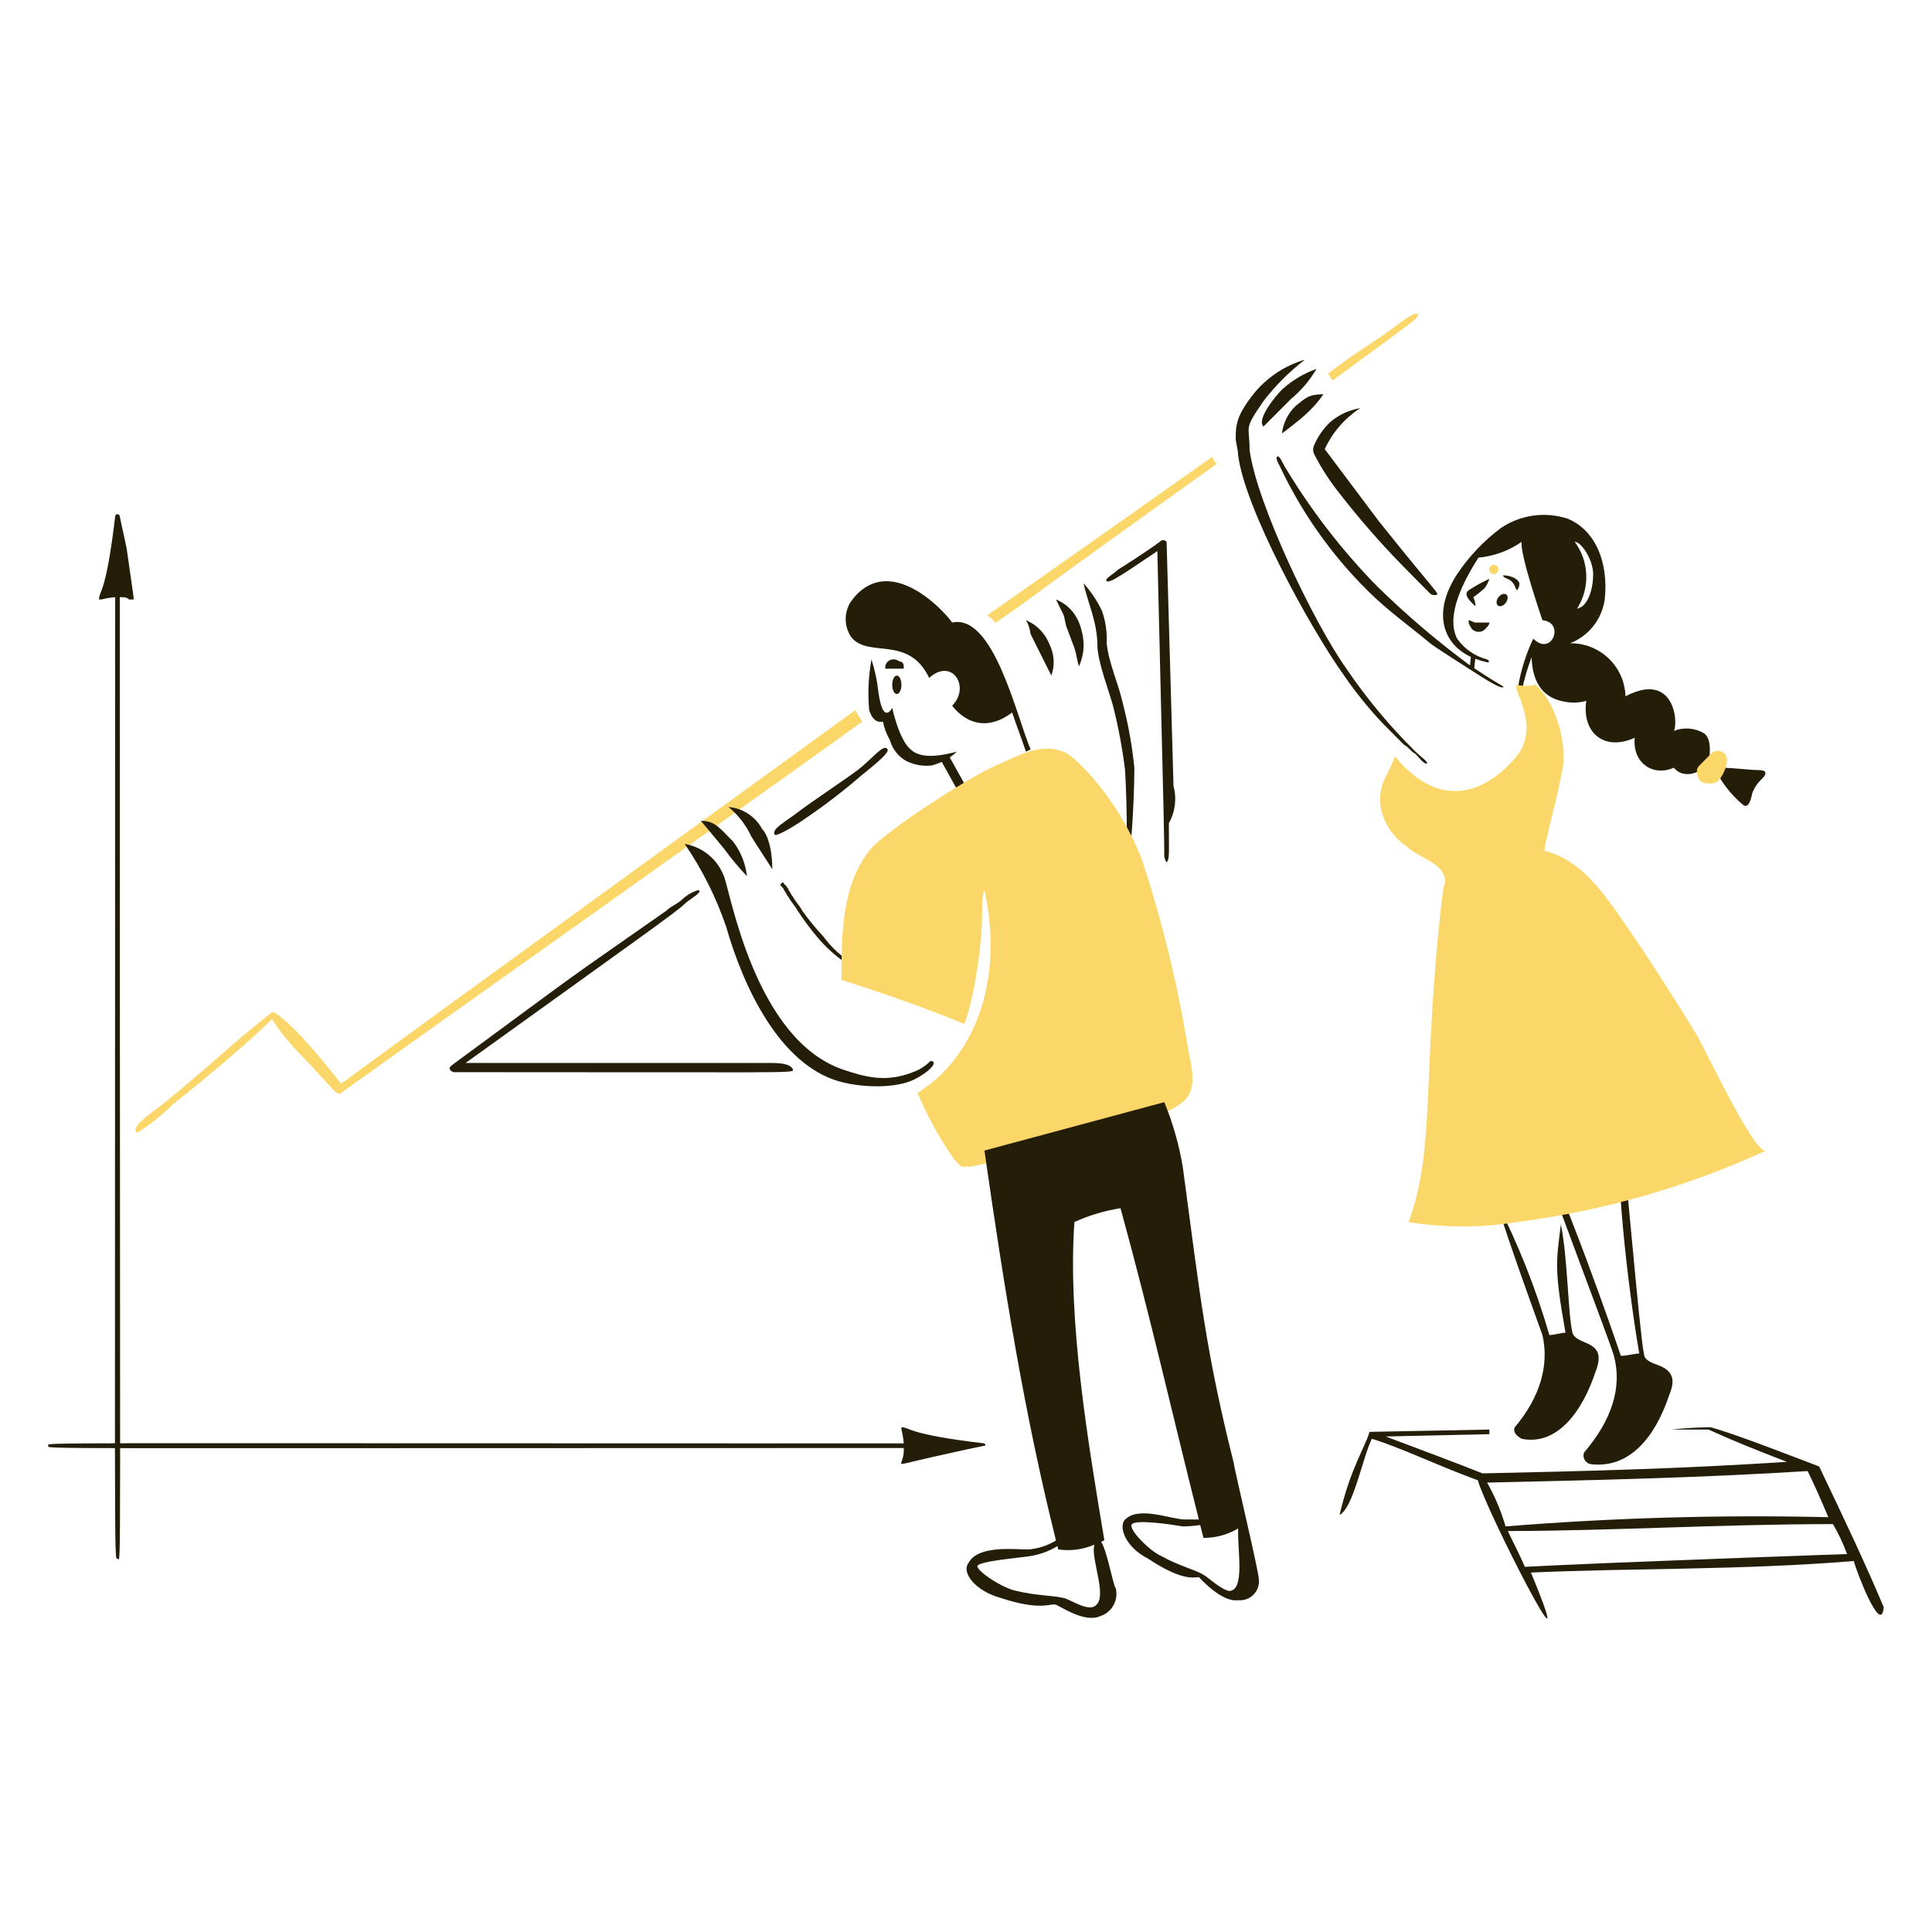 <svg width="680" height="680" viewBox="0 0 680 680" fill="none" xmlns="http://www.w3.org/2000/svg">
<path d="M599.699 258.06C598.119 257.133 596.349 256.578 594.523 256.437C592.696 256.297 590.862 256.574 589.159 257.247C590.781 254 589.159 236.147 572.115 245.075C571.97 240.03 569.846 235.244 566.202 231.752C562.558 228.259 557.686 226.34 552.639 226.409C555.852 225.148 558.672 223.055 560.811 220.346C562.949 217.637 564.33 214.408 564.811 210.99C566.216 197.979 561.564 186.643 551.827 182.583C547.917 181.291 543.762 180.912 539.683 181.475C535.603 182.037 531.706 183.528 528.292 185.83C522.269 190.328 517.055 195.817 512.873 202.062C504.07 215.519 507.773 226.617 517.701 231.21L517.388 234.206C505.771 225.625 494.77 216.241 484.466 206.122C472.032 193.373 461.138 179.209 452.006 163.921C451.183 162.364 450.306 160.364 449.572 160.674C448.698 161.034 450.157 163.581 450.381 163.921C458.013 180.22 468.449 195.052 481.212 207.74C488.515 215.043 495.948 220.184 503.537 226.552C504.495 227.351 514.454 233.777 516.035 234.76C520.319 237.425 528.125 242.791 529.094 241.825C529.434 241.485 529.676 242.332 518.894 235.215L519.234 231.863C520.571 232.368 521.943 232.776 523.338 233.084C524.358 233.386 524.202 232.404 523.393 232.087C519.13 230.968 515.398 228.382 512.853 224.784C508.701 216.485 515.267 204.354 520.333 196.275C525.815 195.773 531.072 193.852 535.585 190.699C534.772 194.755 542.888 218.29 542.888 218.29C551.004 219.103 546.135 231.275 539.645 224.784C537.116 230.168 535.323 235.868 534.313 241.73C534.208 242.26 535.585 243.43 535.585 243.43C536.399 239.289 537.572 235.226 539.09 231.288C539.199 237.004 540.981 244.701 549.382 246.677C552.302 247.493 555.391 247.493 558.311 246.677C556.685 258.04 564.801 264.53 575.351 259.661C574.539 268.59 581.845 273.459 589.149 270.201C591.583 273.448 597.264 273.448 601.321 268.58C602.14 264.561 602.171 259.634 599.699 258.06ZM560.745 202.062C560.745 206.931 559.12 213.425 555.064 214.237C557.325 210.693 558.458 206.546 558.313 202.344C558.168 198.142 556.751 194.083 554.251 190.703C556.685 190.713 560.745 197.2 560.745 202.072V202.062Z" fill="#241E09"/>
<path d="M587.52 490.987C589.142 486.931 589.999 482.752 583.46 480.447C578.622 478.747 578.826 477.52 578.592 476.391C577.065 469.064 572.098 409.03 570.476 396.858C568.041 409.843 572.91 452.853 576.966 476.391C575.345 476.391 572.91 477.2 570.476 477.2C568.041 469.897 550.997 420.393 538.013 394.42C542.072 408.218 566.678 472.09 568.041 477.2C571.033 488.42 567.229 499.926 557.501 511.285C557.356 511.712 557.306 512.165 557.353 512.613C557.401 513.061 557.546 513.493 557.777 513.879C558.009 514.266 558.322 514.597 558.695 514.85C559.068 515.103 559.491 515.272 559.936 515.345C573.73 516.956 582.655 505.58 587.52 490.987Z" fill="#241E09"/>
<path d="M301.046 249.954C301.046 249.954 150.906 358.7 120.068 381.426C114.288 374.18 104.186 361.366 96.533 356.266H95.72C78.152 370.318 81.005 368.944 59.201 387.104C55.209 390.429 46.216 396.032 47.838 398.466C48.651 399.279 56.766 392.785 60.823 388.729C70.955 380.623 86.663 367.747 95.72 358.7C98.782 363.376 102.314 367.727 106.26 371.685C110.32 375.744 114.376 380.613 118.436 384.669C119.245 384.669 119.245 385.482 120.057 384.669C151.708 361.947 274.254 275.111 303.47 254.011C302.668 252.389 301.855 251.576 301.046 249.954Z" fill="#FBD668"/>
<path d="M426.836 160.684C426.836 160.684 365.976 203.697 347.303 216.682C348.116 216.682 348.116 217.491 348.928 217.491C349.738 218.304 349.738 219.116 350.55 219.116C367.89 207.06 357.432 213.853 428.461 163.118C427.649 163.118 426.836 161.5 426.836 160.684Z" fill="#FBD668"/>
<path d="M495.006 111.989C480.145 123.138 482.443 120.197 467.415 131.468C468.228 132.28 468.228 133.09 469.037 133.902C499.45 111.54 499.066 112.356 499.066 110.367C497.444 110.367 496.631 111.18 495.006 111.989Z" fill="#FBD668"/>
<path d="M527.227 213.139C527.57 213.398 528.053 213.442 528.571 213.261C529.089 213.08 529.599 212.689 529.988 212.174C530.377 211.659 530.614 211.062 530.647 210.514C530.679 209.966 530.505 209.513 530.161 209.254C529.991 209.125 529.785 209.049 529.554 209.028C529.324 209.007 529.073 209.042 528.817 209.132C528.56 209.221 528.303 209.363 528.06 209.55C527.817 209.736 527.593 209.964 527.4 210.219C527.207 210.474 527.05 210.752 526.937 211.036C526.824 211.321 526.757 211.607 526.741 211.878C526.725 212.15 526.76 212.4 526.843 212.617C526.926 212.833 527.057 213.01 527.227 213.139Z" fill="#241E09"/>
<path d="M524.222 203.698C521.697 204.879 519.256 206.234 516.919 207.754C514.485 209.376 518.544 212.623 519.353 213.435C519.304 212.309 519.029 211.205 518.544 210.188C519.983 209.219 521.34 208.133 522.6 206.941C523.309 205.953 523.857 204.858 524.222 203.698Z" fill="#241E09"/>
<path d="M524.222 219.116C524.222 219.926 523.413 220.738 522.6 221.551C522.28 221.858 521.896 222.09 521.474 222.23C521.053 222.37 520.606 222.414 520.166 222.36C519.353 222.36 517.732 221.551 517.732 220.738C517.423 220.419 517.19 220.034 517.05 219.613C516.909 219.192 516.864 218.744 516.919 218.304C517.732 218.304 518.544 219.116 519.353 219.116H524.222Z" fill="#241E09"/>
<path d="M524.778 201.714C525.121 201.973 525.554 202.086 525.98 202.026C526.406 201.967 526.791 201.741 527.05 201.398C527.309 201.055 527.421 200.622 527.362 200.196C527.303 199.77 527.077 199.385 526.733 199.126C526.564 198.998 526.37 198.904 526.164 198.85C525.958 198.797 525.743 198.784 525.532 198.814C525.321 198.843 525.118 198.914 524.934 199.022C524.751 199.13 524.59 199.273 524.462 199.443C524.333 199.612 524.24 199.806 524.186 200.012C524.133 200.218 524.12 200.433 524.15 200.644C524.179 200.855 524.25 201.058 524.357 201.242C524.465 201.425 524.608 201.586 524.778 201.714Z" fill="#FBD668"/>
<path d="M619.177 271.055C615.118 270.987 610.249 270.242 606.193 270.242L604.724 272.748C606.999 276.787 609.995 280.374 613.564 283.332C613.685 283.443 613.828 283.528 613.984 283.581C614.14 283.633 614.305 283.653 614.469 283.638C616.063 283.499 616.621 279.521 616.743 279.171C617.428 277.316 618.539 275.648 619.987 274.302C622.799 271.49 620.724 271.082 619.177 271.055Z" fill="#241E09"/>
<path d="M602.14 265.373C598.777 268.94 597.271 269.865 597.271 271.055C597.271 276.246 600.641 275.815 603.021 275.672C605.19 275.55 607.441 271.231 607.798 268.26C607.958 267.55 607.877 266.806 607.568 266.147C607.258 265.488 606.739 264.95 606.09 264.619C605.441 264.288 604.701 264.183 603.986 264.319C603.271 264.456 602.621 264.827 602.14 265.373Z" fill="#FBD668"/>
<path d="M444.689 150.134C442.17 147.611 448.933 139.4 451.183 137.149C454.712 133.925 458.851 131.441 463.355 129.843C461.022 133.852 458.001 137.42 454.43 140.383L444.689 150.134Z" fill="#241E09"/>
<path d="M465.8 138.771C463.943 141.461 461.763 143.914 459.309 146.074C457.776 147.608 451.357 152.487 451.194 152.568C451.641 148.857 453.361 145.415 456.062 142.831C459.037 140.675 459.932 138.771 465.8 138.771Z" fill="#241E09"/>
<path d="M485.268 183.406L466.266 158.069C468.995 152.177 473.332 147.176 478.778 143.64C474.89 144.285 471.248 145.969 468.238 148.512C465.831 150.784 463.912 153.522 462.597 156.56C462.334 157.071 462.193 157.636 462.185 158.211C462.178 158.786 462.305 159.354 462.556 159.871C465.053 164.763 468.044 169.386 471.481 173.669C478.301 182.465 485.618 190.866 493.394 198.829C500.045 205.591 503.088 208.689 503.441 208.984C503.738 209.215 504.086 209.372 504.456 209.44C504.826 209.509 505.206 209.488 505.566 209.379C506.688 208.906 506.121 209.467 485.268 183.406Z" fill="#241E09"/>
<path d="M561.554 482.871C566.212 471.233 554.948 473.906 553.438 469.074C551.817 461.771 551.817 443.105 549.382 430.933C547.76 443.918 546.948 446.352 551.004 469.074C549.382 469.074 546.948 469.887 545.323 469.887C540.626 453.634 534.376 437.871 526.657 422.817C530.716 436.614 542.467 468.608 542.888 469.887C545.323 480.427 542.079 491.8 533.151 502.35C532.338 503.972 533.963 505.594 535.585 506.406C547.76 508.841 556.685 497.481 561.554 482.871Z" fill="#241E09"/>
<path d="M532.338 267.808C526.66 274.302 509.616 288.908 490.95 266.186C488.515 273.489 484.626 275.896 486.081 284.852C487.32 290.148 490.506 294.785 495.006 297.84C498.253 301.087 506.369 303.521 507.994 307.577C508.393 308.327 508.601 309.163 508.601 310.012C508.601 310.861 508.393 311.697 507.994 312.446C500.174 377.488 505.614 403.226 495.819 430.124C508.45 432.185 521.332 432.185 533.963 430.124C564.279 426.196 593.828 417.714 621.612 404.964C617.552 406.585 599.736 368.42 597.264 364.385C589.268 351.325 581.053 338.398 572.104 325.431C564.818 314.867 556.685 302.705 543.701 299.458C542.888 299.458 548.57 279.17 550.195 269.433C551.004 260.504 547.76 247.52 540.454 241.026C538.321 241.545 536.096 241.545 533.963 241.026C531.529 241.838 543.701 256.448 532.338 267.808Z" fill="#FBD668"/>
<path d="M339.395 275.767L334.295 266.587C335.176 265.994 335.998 265.317 336.75 264.568C333.506 265.38 324.578 267.815 320.518 263.758C316.462 260.511 314.027 249.138 314.027 249.138C314.027 249.138 310.78 255.632 309.159 243.457C308.736 239.598 307.92 235.791 306.724 232.098C305.661 237.986 305.388 243.99 305.912 249.951C307.533 254.82 309.968 254.007 310.78 254.007C311.231 256.291 312.053 258.484 313.215 260.501C314.075 263.588 316.116 266.211 318.896 267.804C321.654 269.194 324.754 269.759 327.825 269.43C329.074 269.118 330.291 268.692 331.463 268.158L336.563 277.338L339.395 275.767Z" fill="#241E09"/>
<path d="M335.131 219.116C331.072 213.435 312.011 194.235 299.431 211.81C298.271 213.628 297.654 215.74 297.654 217.897C297.654 220.055 298.271 222.167 299.431 223.985C305.245 232.006 319.722 223.173 327.026 238.605C335.141 231.302 341.646 241.852 335.141 248.346C335.141 248.346 343.257 260.518 356.242 250.781C357.864 255.649 359.489 259.706 361.111 264.578L362.732 263.765C357.853 252.389 349.738 215.869 335.131 219.116Z" fill="#241E09"/>
<path d="M246.67 288.908C251.746 288.908 253.303 291.485 258.033 296.215C260.733 299.753 262.417 303.962 262.902 308.387C259.984 305.324 257.273 302.071 254.786 298.649C254.521 298.302 247.013 289.252 246.67 288.908Z" fill="#241E09"/>
<path d="M256.411 284.039C258.875 284.24 261.249 285.055 263.317 286.409C265.385 287.763 267.081 289.613 268.25 291.791C270.212 293.753 271.83 298.908 271.83 305.952L264.52 294.589C262.661 290.498 259.886 286.889 256.411 284.039Z" fill="#241E09"/>
<path d="M271.017 374.122H163.88C228.072 327.971 238.34 320.766 240.989 318.124C242.614 316.503 247.483 314.068 245.861 313.256C243.736 313.872 241.789 314.985 240.179 316.503C238.554 318.124 236.12 318.937 234.498 320.559C193.62 349.173 210.637 336.954 159.018 374.935L158.209 375.748C158.237 376.168 158.417 376.564 158.716 376.863C159.014 377.161 159.41 377.341 159.831 377.369C277.692 377.369 279.13 377.777 279.13 376.557C278.321 374.122 273.452 374.122 271.017 374.122Z" fill="#241E09"/>
<path d="M312.406 263.752C313.279 265.18 304.926 271.408 303.481 272.677C297.128 278.196 290.451 283.332 283.485 288.055C281.625 289.445 273.496 294.634 272.639 293.78C271.589 291.676 275.886 289.656 281.819 285.134C285.743 282.156 297.918 274.037 301.838 271.055C307.085 267.08 311.025 261.494 312.406 263.752Z" fill="#241E09"/>
<path d="M413.039 276.736L410.604 190.716C410.462 190.527 410.279 190.374 410.067 190.269C409.856 190.164 409.623 190.109 409.387 190.109C409.151 190.109 408.918 190.164 408.707 190.269C408.496 190.374 408.312 190.527 408.17 190.716C403.75 194.035 393.907 200.284 393.55 200.457C391.925 202.079 388.681 203.704 389.49 204.513C390.534 205.557 396.45 201.229 407.347 193.973C409.795 295.246 409.782 295.236 409.782 300.288C409.661 301.432 409.948 302.581 410.591 303.535C411.692 302.433 411.403 300.655 411.403 289.738C413.638 285.788 414.226 281.116 413.039 276.736Z" fill="#241E09"/>
<path d="M459.299 126.599C453.798 130.802 448.882 135.718 444.679 141.219C437.539 151.579 439.81 149.403 439.81 158.263C442.126 176.776 462.475 219.368 473.895 235.362C481.028 245.879 489.184 255.665 498.243 264.578C499.868 266.2 502.302 267.822 502.302 268.634C501.49 269.447 499.055 266.2 498.243 265.387C496.621 264.578 495.808 262.953 494.187 262.14L486.88 254.823C481.844 249.511 477.231 243.814 473.083 237.783C460.904 220.732 437.811 178.429 435.751 159.872C435.751 158.25 434.938 155.815 434.938 154.19C434.938 149.512 435.193 145.989 441.946 137.755C446.528 132.435 452.557 128.56 459.299 126.599Z" fill="#241E09"/>
<path d="M663 565.651C656.506 550.232 649.203 534.81 640.278 516.147C633.784 513.709 611.062 504.784 602.133 502.35C597.523 502.376 592.918 502.646 588.336 503.159H601.321C610.249 507.219 618.365 510.466 628.915 514.522C591.583 516.957 559.12 517.769 521.788 518.582C513.672 515.335 500.687 510.466 487.703 505.597L524.222 504.785V503.159L482.021 503.972C480.4 509.653 475.531 516.147 471.481 533.188C476.354 530.754 479.597 512.9 482.844 506.406C493.384 509.653 504.757 515.335 520.176 521.026C522.611 530.764 558.321 600.559 538.842 553.486C575.362 551.864 612.694 552.677 652.46 549.43C653.262 552.667 662.187 576.201 663 565.651ZM523.413 521.825C559.113 521.016 597.264 520.204 636.218 517.769C638.653 522.638 641.087 528.309 643.521 534.001C605.618 533.111 567.694 534.194 529.904 537.248C528.359 531.868 526.18 526.691 523.413 521.825ZM536.69 551.48C534.256 545.799 531.668 541.069 530.716 538.869C565.614 538.869 606.196 536.435 645.147 536.435C647.103 539.798 648.763 543.324 650.107 546.975C650.107 546.975 566.719 549.858 536.69 551.48Z" fill="#241E09"/>
<path d="M534.772 205.319C534.814 206.203 534.526 207.071 533.963 207.753C533.151 206.941 533.409 206.006 531.998 204.615C530.873 203.503 529.428 203.697 528.938 202.5C532.692 202.5 534.772 204.445 534.772 205.319Z" fill="#241E09"/>
<path d="M314.031 241.026C314.031 241.452 314.073 241.875 314.154 242.269C314.236 242.663 314.355 243.021 314.506 243.322C314.656 243.624 314.835 243.863 315.032 244.026C315.229 244.189 315.44 244.273 315.653 244.273C315.866 244.273 316.076 244.189 316.273 244.026C316.47 243.863 316.649 243.624 316.799 243.322C316.95 243.021 317.069 242.663 317.151 242.269C317.232 241.875 317.274 241.452 317.274 241.026C317.274 240.6 317.232 240.177 317.151 239.783C317.069 239.39 316.95 239.032 316.799 238.73C316.649 238.429 316.47 238.189 316.273 238.026C316.076 237.863 315.866 237.779 315.653 237.779C315.44 237.779 315.229 237.863 315.032 238.026C314.835 238.189 314.656 238.429 314.506 238.73C314.355 239.032 314.236 239.39 314.154 239.783C314.073 240.177 314.031 240.6 314.031 241.026Z" fill="#241E09"/>
<path d="M361.1 218.304C362.925 219.048 364.583 220.149 365.977 221.543C367.37 222.937 368.472 224.595 369.216 226.42C370.128 228.187 370.679 230.118 370.838 232.101C370.968 234.03 370.692 235.966 370.029 237.782L362.722 223.162C362.553 221.442 361.999 219.781 361.1 218.304Z" fill="#241E09"/>
<path d="M311.596 235.348C311.533 234.907 311.573 234.457 311.713 234.035C311.853 233.612 312.09 233.228 312.405 232.913C312.72 232.597 313.104 232.36 313.527 232.219C313.949 232.078 314.399 232.038 314.84 232.101C315.653 232.101 316.465 232.914 317.278 232.914C318.087 233.723 318.087 233.723 318.087 235.348H311.596Z" fill="#241E09"/>
<path d="M371.651 211C373.846 211.871 375.796 213.263 377.332 215.057C378.887 216.951 379.997 219.17 380.579 221.551C381.199 223.656 381.473 225.848 381.388 228.041C381.234 230.285 380.685 232.483 379.766 234.535C378.954 232.101 378.954 230.476 378.145 228.041L375.71 221.551C374.898 219.926 374.898 217.491 374.085 215.869L371.651 211Z" fill="#241E09"/>
<path d="M381.388 205.319C384.01 208.236 386.197 211.516 387.882 215.057C389.159 218.702 389.71 222.562 389.504 226.419C390.317 233.723 393.564 240.217 395.185 247.52C397.135 254.996 398.499 262.612 399.265 270.3C399.152 285.21 398.057 300.097 395.988 314.864C396.8 300.266 396.8 285.635 395.988 271.038C395.077 263.658 393.721 256.341 391.928 249.125C390.963 245.024 386.25 232.866 386.25 227.215C386.26 218.878 382.629 211.521 381.388 205.319Z" fill="#241E09"/>
<path d="M275.077 310.821C275.886 310.009 275.886 311.634 276.699 311.634C276.699 312.443 277.511 312.443 277.511 313.256C278.321 314.068 278.321 314.881 279.133 315.69C279.946 317.315 281.568 318.937 282.38 320.559C284.611 323.695 287.05 326.678 289.68 329.487C295.069 336.675 299.948 339.038 307.533 344.107C300.008 341.177 293.319 336.438 288.058 330.31C285.43 327.213 282.99 323.96 280.752 320.569C279.942 318.947 278.317 317.325 277.508 315.7C276.695 314.891 276.695 314.078 275.883 313.266C275.883 312.453 275.074 312.453 275.074 311.644C275.077 312.46 274.264 311.634 275.077 310.821Z" fill="#241E09"/>
<path d="M322.956 384.673C326.432 392.959 330.786 400.849 335.944 408.207L338.378 410.642H341.622C364.227 406.039 386.468 399.801 408.17 391.976C411.527 391.179 414.61 389.498 417.098 387.107C421.967 382.238 418.72 373.31 417.911 367.632C414.373 346.173 409.217 325.012 402.489 304.331C395.308 283.186 378.145 265.373 374.085 264.551C365.969 261.304 357.891 266.251 350.55 269.419C340.86 273.591 310.842 292.995 305.915 299.445C296.201 312.164 296.177 328.811 296.177 344.893C296.177 344.893 319.712 352.196 339.187 360.312C340 361.124 346.086 338.412 345.681 318.111C345.687 316.455 345.962 314.81 346.494 313.242C352.985 342.472 344.869 370.875 322.956 384.673Z" fill="#FBD668"/>
<path d="M240.989 297.024C244.078 297.551 246.977 298.876 249.397 300.868C251.817 302.86 253.675 305.449 254.786 308.38C257.043 313.643 265.632 366.098 296.987 376.55C304.769 379.144 311.872 381.072 321.334 377.363C323.638 376.542 325.729 375.217 327.454 373.483C327.454 373.483 328.654 373.303 328.654 374.116C328.654 375.68 324.965 378.362 321.783 379.94C315.197 383.207 303.202 382.843 295.382 380.62C274.322 374.602 261.64 347.337 255.602 326.244C252.085 315.883 247.168 306.053 240.989 297.024Z" fill="#241E09"/>
<path d="M44.594 193.147C43.782 189.087 42.969 185.84 42.16 181.784C42.16 181.569 42.074 181.362 41.922 181.21C41.77 181.057 41.563 180.972 41.347 180.972C41.132 180.972 40.925 181.057 40.773 181.21C40.62 181.362 40.535 181.569 40.535 181.784C37.274 209.494 34.853 207.815 34.853 211H35.666C37.263 210.59 38.892 210.318 40.535 210.188C40.535 557.352 40.062 548.607 41.347 548.607C42.752 548.607 42.16 570.952 42.16 210.188C43.782 210.188 44.594 210.188 45.404 211H47.029C47.029 209.841 47.348 212.432 44.594 193.147Z" fill="#241E09"/>
<path d="M346.494 508.032C318.784 504.771 320.46 502.35 317.278 502.35V503.159C317.686 504.757 317.957 506.387 318.087 508.032C3.026 508.032 17 507.579 17 508.841C17 510.102 3.539 509.653 318.087 509.653C318.215 511.318 317.937 512.989 317.278 514.522C317.278 515.858 314.939 515.698 335.131 511.275C339.174 510.391 342.434 509.653 346.494 508.841C346.494 508.841 347.303 508.841 346.494 508.032Z" fill="#241E09"/>
<path d="M434.143 514.522C424.402 475.568 422.528 457.062 416.286 410.642C414.97 402.851 412.794 395.23 409.795 387.92L346.491 404.96C353.474 453.842 360.713 498.369 371.674 542.205C368.715 544.011 365.37 545.092 361.913 545.36C357.041 545.36 344.06 543.738 340.813 550.232C338.378 553.476 343.247 559.97 352.172 562.404C366.792 567.273 370.029 564.026 371.651 564.839C372.463 564.839 381.388 571.333 387.07 568.898C389.072 568.293 390.771 566.952 391.825 565.145C392.879 563.337 393.21 561.198 392.751 559.157C391.806 558.212 389.623 545.537 387.549 542.684C388.277 542.344 388.695 542.116 388.695 542.116C383.013 508.031 375.707 465.018 378.155 430.12C383.315 427.759 388.775 426.121 394.383 425.252C405.147 464.454 412.267 496.376 421.957 534.813H417.109C412.24 534.813 400.877 529.941 396.008 534.813C393.574 537.248 396.008 544.551 404.124 548.607C416.296 556.723 420.356 555.101 421.977 555.101C422.79 555.914 430.093 564.026 435.775 563.217C436.758 563.317 437.752 563.198 438.684 562.866C439.616 562.535 440.462 562 441.161 561.301C441.861 560.601 442.396 559.755 442.727 558.823C443.058 557.891 443.178 556.898 443.078 555.914C443.068 553.092 434.646 518.061 434.143 514.522ZM385.22 543.66C383.557 548.6 390.833 563.57 384.625 565.641C381.378 566.45 375.697 562.394 374.085 562.394C370.838 561.581 364.347 561.581 357.853 559.96C352.985 559.147 343.233 552.656 344.056 551.031C345.681 549.409 357.027 548.498 361.913 547.788C365.547 547.318 369.042 546.09 372.171 544.184L372.463 545.35C376.79 545.981 381.207 545.396 385.22 543.66ZM432.507 559.96C429.26 559.147 425.204 555.091 423.579 554.278C421.144 552.656 414.654 551.031 408.959 547.788C404.899 546.162 396.787 538.047 398.419 536.425C400.051 534.803 411.403 536.425 416.272 537.237C418.332 537.238 420.389 537.073 422.423 536.744L423.575 541.294C427.874 541.306 432.096 540.158 435.795 537.968C435.469 545.7 438.359 559.98 432.517 559.98L432.507 559.96Z" fill="#241E09"/>
</svg>
